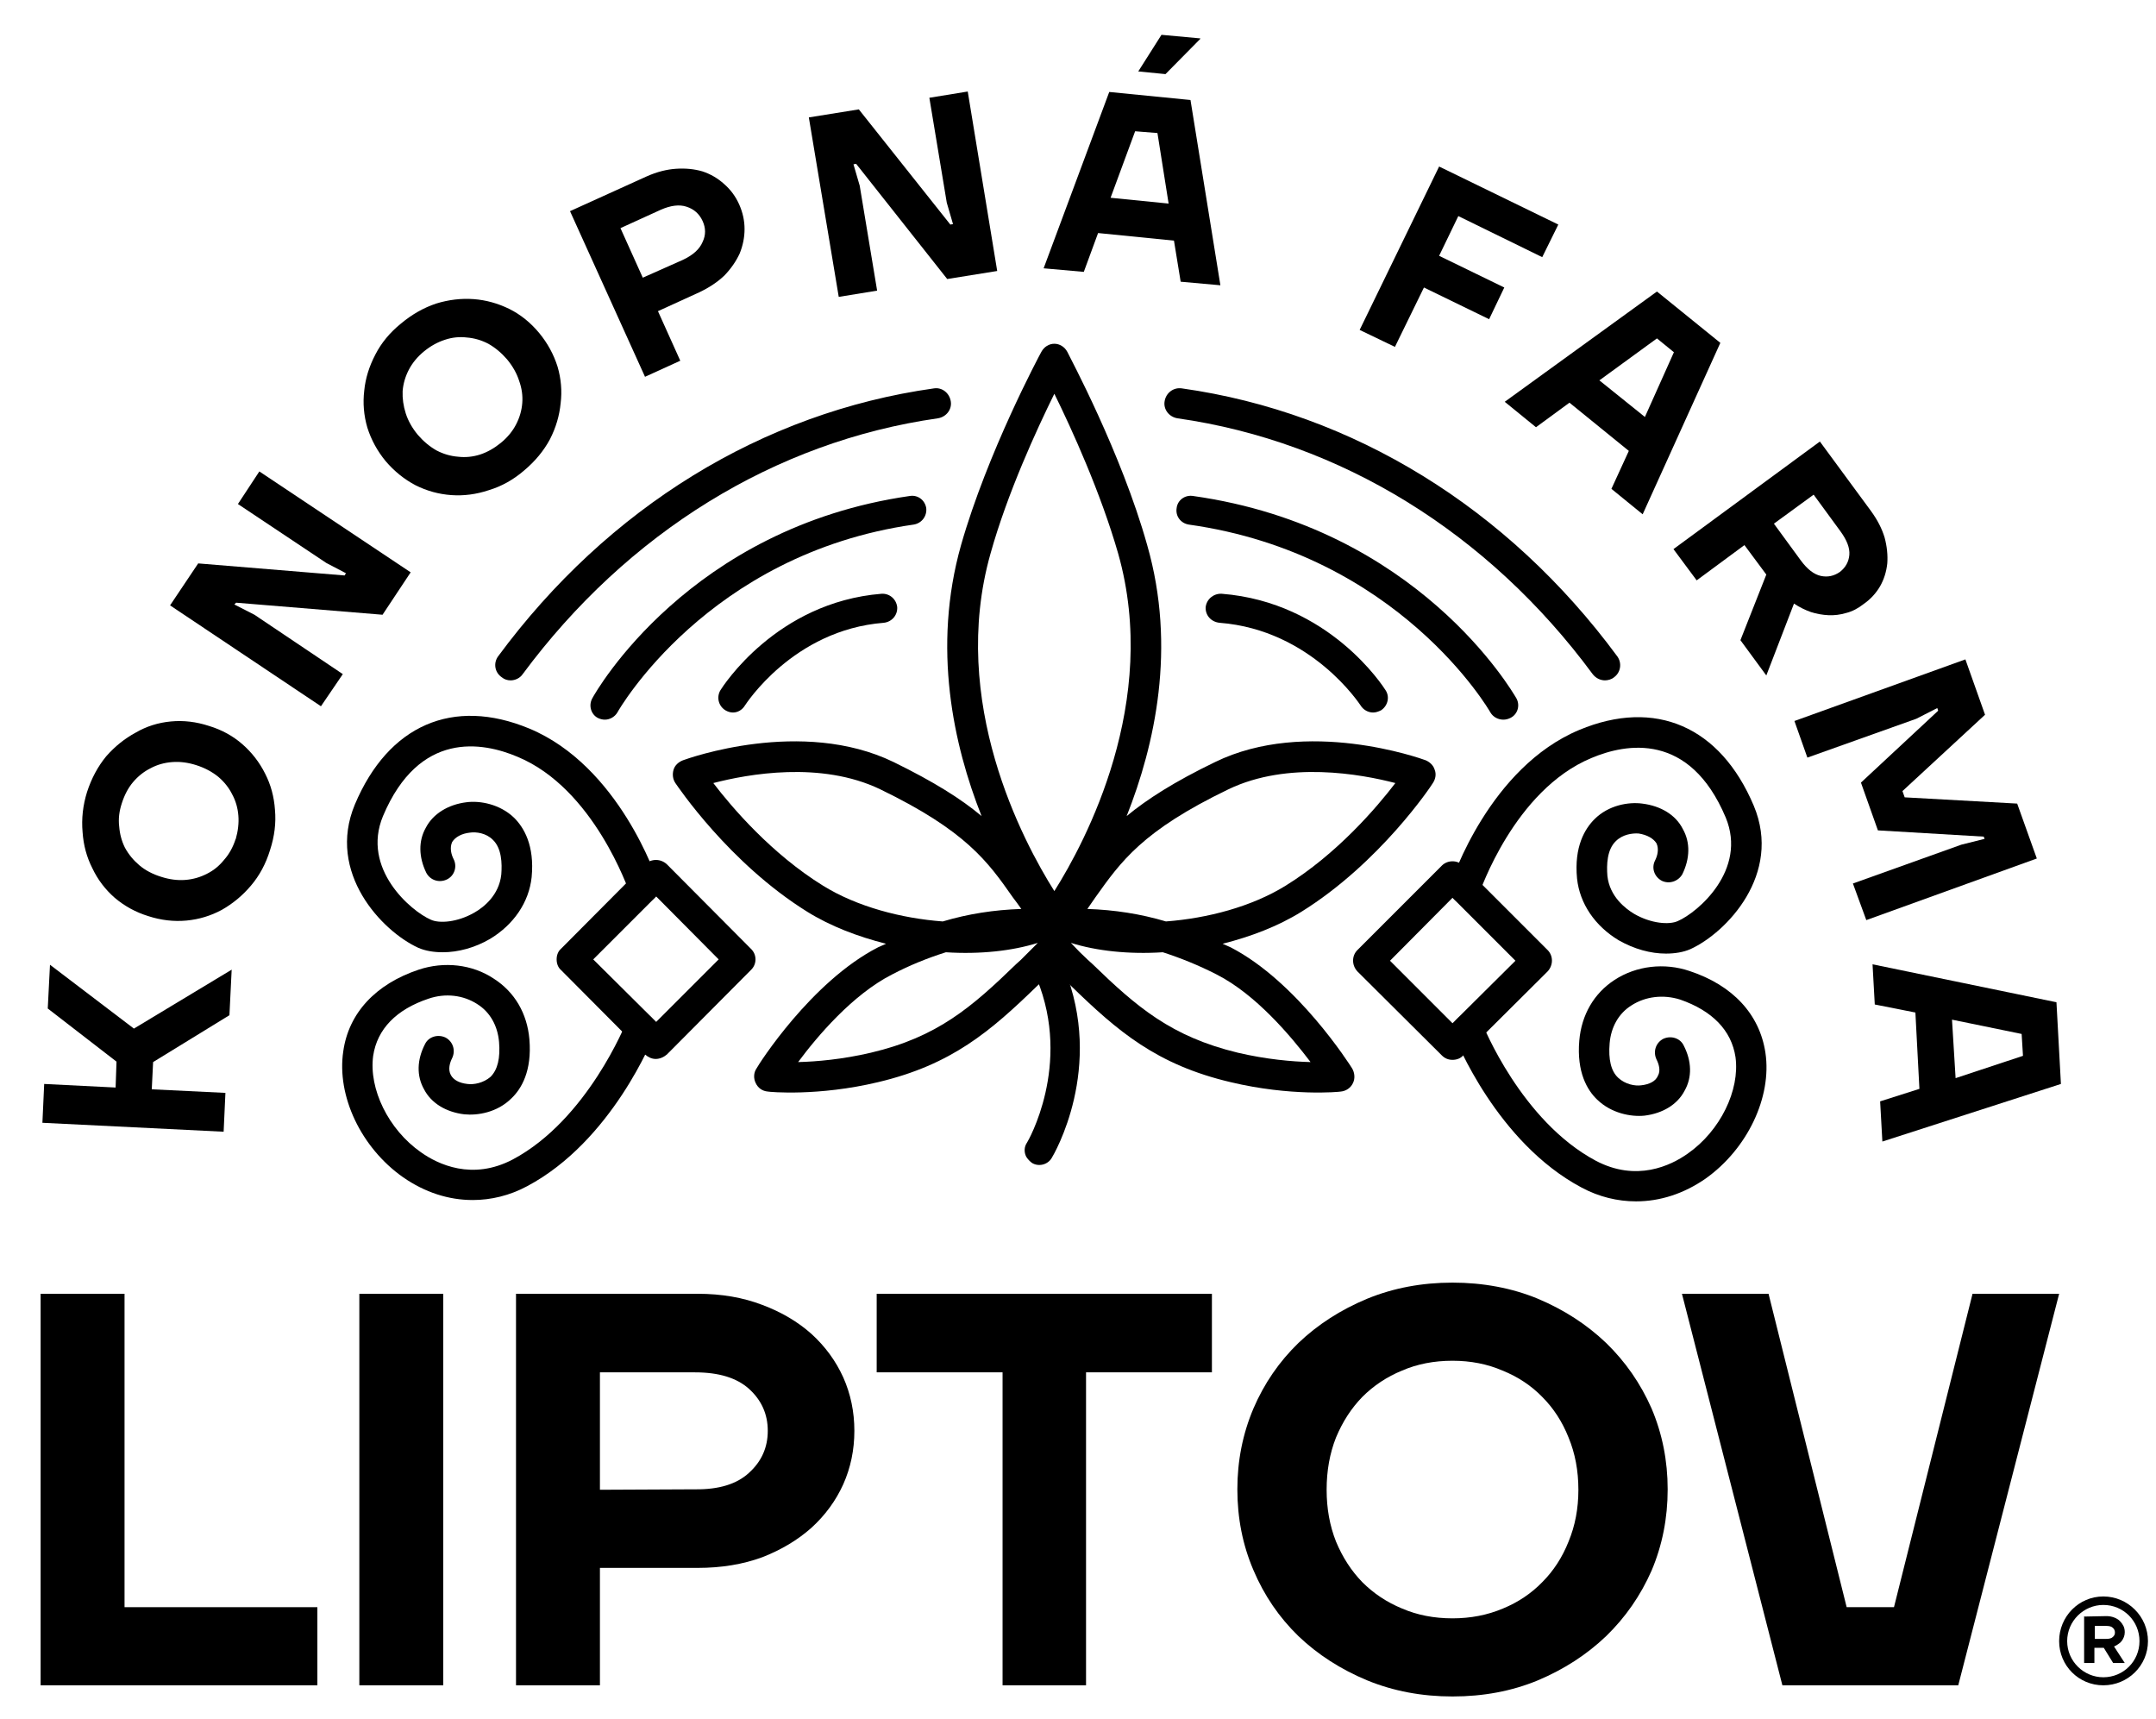 <?xml version="1.0" encoding="UTF-8"?>
<svg xmlns="http://www.w3.org/2000/svg" version="1.2" viewBox="0 0 483 385" width="483" height="385">
  <style></style>
  <path d="m9.5 251.5l0.4-8.7 16 0.8 0.2-5.8-15.4-11.9 0.5-9.8 18.8 14.3 21.9-13.2-0.5 10.2-17.1 10.5-0.3 6.1 16.5 0.8-0.4 8.7-40.6-2z"></path>
  <path fill-rule="evenodd" d="m60.5 190.4q-1.4 4.6-4.3 8-2.8 3.3-6.5 5.4-3.7 2-7.9 2.4-4.3 0.4-8.6-1-4.2-1.3-7.5-4.1-3.2-2.8-5-6.6-1.9-3.7-2.2-8.1-0.4-4.5 1-9 1.5-4.6 4.3-8 2.9-3.3 6.6-5.3 3.6-2.1 7.9-2.5 4.2-0.4 8.5 1 4.3 1.3 7.5 4.1 3.2 2.8 5.1 6.6 1.9 3.7 2.2 8.1 0.4 4.4-1.1 9zm-7.7-2.4q0.8-2.8 0.6-5.3-0.2-2.6-1.4-4.8-1.1-2.2-3.1-3.9-2.1-1.7-4.9-2.6-2.8-0.9-5.4-0.7-2.7 0.2-4.9 1.4-2.2 1.1-3.9 3.1-1.6 1.9-2.5 4.7-0.9 2.7-0.6 5.2 0.2 2.6 1.3 4.8 1.2 2.2 3.2 3.9 2 1.7 4.9 2.6 2.8 0.9 5.4 0.7 2.6-0.2 4.9-1.4 2.2-1.1 3.8-3.1 1.7-1.9 2.6-4.7z"></path>
  <path d="m38.1 135.6l6.3-9.4 32.8 2.7 0.3-0.5-4.4-2.3-19.8-13.2 4.8-7.3 33.9 22.6-6.3 9.5-32.8-2.7-0.4 0.4 4.5 2.3 19.8 13.3-4.9 7.2-33.8-22.6z"></path>
  <path fill-rule="evenodd" d="m117.4 105.4q-3.6 3.1-7.9 4.4-4.2 1.4-8.4 1.1-4.2-0.3-8-2.2-3.8-2-6.7-5.4-2.8-3.4-4.1-7.5-1.2-4.1-0.7-8.3 0.4-4.1 2.5-8.1 2-3.9 5.7-6.9 3.7-3.1 7.9-4.5 4.2-1.3 8.4-1 4.1 0.3 8 2.2 3.8 1.9 6.7 5.4 2.8 3.4 4.1 7.5 1.2 4.1 0.7 8.2-0.4 4.2-2.4 8.1-2.1 3.9-5.8 7zm-5.2-6.2q2.2-1.8 3.4-4.1 1.2-2.3 1.4-4.8 0.2-2.5-0.7-5-0.8-2.5-2.7-4.8-1.9-2.2-4.2-3.5-2.3-1.2-4.8-1.4-2.5-0.3-4.9 0.5-2.5 0.8-4.7 2.6-2.2 1.8-3.4 4.1-1.2 2.3-1.4 4.8-0.1 2.5 0.7 5 0.8 2.5 2.7 4.8 1.9 2.2 4.2 3.5 2.3 1.2 4.8 1.4 2.5 0.3 5-0.5 2.4-0.8 4.6-2.6z"></path>
  <path fill-rule="evenodd" d="m127.7 47.3l17.2-7.8q3.4-1.5 6.6-1.7 3.2-0.2 5.9 0.6 2.7 0.9 4.8 2.8 2.2 1.9 3.4 4.6 1.2 2.7 1.2 5.5 0 2.8-1.1 5.5-1.2 2.6-3.4 4.9-2.3 2.2-5.7 3.8l-9.2 4.2 5 11.1-7.9 3.6-16.8-37.1zm25.3 10.9q3.4-1.6 4.4-4 1.1-2.3 0-4.7-1.1-2.4-3.6-3.2-2.4-0.8-5.8 0.7l-9 4.1 5 11.1z"></path>
  <path d="m181.2 26.3l11.2-1.8 20.5 25.8 0.6-0.1-1.4-4.8-3.9-23.5 8.6-1.4 6.6 40.2-11.2 1.8-20.4-25.8-0.6 0.1 1.4 4.8 3.9 23.5-8.6 1.4c0 0-6.7-40.2-6.7-40.2z"></path>
  <path fill-rule="evenodd" d="m248.5 20.6l18.2 1.8 6.7 41.5-8.9-0.8-1.5-9.2-17-1.7-3.2 8.7-9-0.8c0 0 14.7-39.5 14.7-39.5zm13.3 25l-2.5-15.8-5-0.4-5.5 14.9zm-1.6-37.8q0 0 0 0zm8.7 0.8v0.1l-7.8 7.9-6.1-0.6c0 0 5.2-8.2 5.2-8.2z"></path>
  <path d="m322.4 37.3l26.7 13-3.6 7.3-18.8-9.2-4.3 8.9 14.6 7.1-3.4 7.1-14.6-7.1-6.5 13.3-7.9-3.8 17.8-36.6z"></path>
  <path fill-rule="evenodd" d="m371.2 65.3l14.2 11.5-17.4 38.4-7-5.7 3.9-8.5-13.3-10.8-7.5 5.5-7-5.7 34.1-24.7zm-2.7 28.1zm6.5-14.5l-3.8-3.1-12.9 9.4 10.2 8.2z"></path>
  <path fill-rule="evenodd" d="m407.7 98.9l11.4 15.5q2.2 3 3.1 6 0.8 3 0.6 5.8-0.3 2.8-1.6 5.1-1.4 2.4-3.7 4-1.9 1.5-3.9 2-2 0.6-4 0.5-2-0.1-3.9-0.7-2-0.7-3.8-1.9l-6.2 16.1-5.8-7.9 5.8-14.7-4.9-6.6-10.7 7.9-5.2-7 32.8-24.1zm-4.3 26.6q2.2 3 4.5 3.5 2.3 0.5 4.3-0.9 1.9-1.5 2.1-3.8 0.2-2.3-2-5.3l-6-8.2-8.9 6.5z"></path>
  <path d="m440.3 147.7l4.4 12.4-18.5 17.1 0.5 1.4 25.2 1.4 4.4 12.3-38.2 13.8-3-8.2 24.3-8.7 5.2-1.3-0.2-0.5-23.7-1.4-3.8-10.7 17.3-16.1-0.2-0.6-4.7 2.4-24.4 8.7-2.9-8.2c0 0 38.3-13.8 38.3-13.8z"></path>
  <path fill-rule="evenodd" d="m460.7 224.5l1 18.3-40 12.9-0.5-9 8.8-2.8-0.9-17.1-9.1-1.8-0.5-9c0 0 41.2 8.5 41.2 8.5zm-22.6 17l15.1-5-0.3-4.9-15.6-3.2 0.8 13z"></path>
  <path d="m9.1 289.8h18.8v70.2h43.2v17.5h-62z"></path>
  <path d="m80.5 289.8h18.8v87.7h-18.8z"></path>
  <path fill-rule="evenodd" d="m115.6 289.8h40.7q8 0 14.5 2.5 6.4 2.4 11 6.5 4.6 4.2 7.1 9.7 2.5 5.6 2.5 12 0 6.4-2.5 12-2.5 5.5-7.1 9.7-4.6 4.1-11 6.6-6.5 2.4-14.5 2.4h-21.9v26.3h-18.8c0 0 0-87.7 0-87.7zm40.1 43.8q8 0.1 12.1-3.7 4.2-3.8 4.2-9.4 0-5.6-4.2-9.4-4.1-3.7-12.1-3.7h-21.3v26.3z"></path>
  <path d="m224.6 307.4h-28.2v-17.6h75.1v17.6h-28.2v70.1h-18.7z"></path>
  <path fill-rule="evenodd" d="m325.4 380q-10.3 0-19.1-3.6-8.9-3.7-15.4-9.9-6.5-6.3-10.1-14.8-3.6-8.4-3.6-18.1 0-9.6 3.6-18.1 3.6-8.4 10.1-14.7 6.5-6.2 15.4-9.9 8.8-3.6 19.1-3.6c6.8 0 13.3 1.2 19.1 3.6q8.8 3.7 15.3 9.9 6.5 6.3 10.2 14.7 3.6 8.5 3.6 18.1 0 9.7-3.6 18.2-3.7 8.4-10.2 14.7-6.5 6.2-15.3 9.9-8.7 3.6-19.1 3.6zm0-17.5q6.1 0 11.3-2.2 5.1-2.1 8.8-5.9 3.8-3.8 5.9-9.1 2.2-5.3 2.2-11.6 0-6.4-2.2-11.7-2.1-5.3-5.9-9.1-3.7-3.8-8.9-5.9-5.1-2.2-11.2-2.2-6.2 0-11.3 2.2-5.1 2.1-8.9 5.9-3.7 3.8-5.9 9.1-2.1 5.3-2.1 11.7 0 6.3 2.1 11.6 2.2 5.3 5.9 9.1 3.8 3.8 8.9 5.9 5.1 2.2 11.3 2.2z"></path>
  <path d="m376.7 289.8h19.5l17.5 70.2h10.6l17.6-70.2h19.4l-22.6 87.7h-39.4l-22.5-87.7z"></path>
  <path fill-rule="evenodd" d="m146.9 237.2c-0.9 0-1.7-0.4-2.4-1l-18.8-18.9c-0.7-0.6-1-1.5-1-2.4 0-0.9 0.3-1.8 1-2.4l18.8-18.9c1.4-1.3 3.5-1.3 4.9 0l18.8 18.9c1.4 1.3 1.4 3.5 0 4.8l-18.8 18.9c-0.7 0.6-1.6 1-2.5 1zm-14-22.3l14.1 14 14-14-14-14.1z"></path>
  <path d="m99.2 213.3c-2 0-3.9-0.3-5.5-1-8.1-3.7-20.6-16.8-14.2-32.1 7.5-17.8 22-24.1 39.1-17 20.1 8.4 28.5 33.5 28.8 34.5 0.6 1.8-0.4 3.7-2.2 4.3-1.7 0.6-3.7-0.4-4.2-2.2-0.2-0.3-7.9-23.2-25.1-30.3-7.8-3.3-22-5.9-30.1 13.3-4.9 11.8 6.3 21.3 10.7 23.2 1.9 0.9 6 0.6 9.8-1.6 2.1-1.2 5.5-3.9 6-8.5 0.2-2.5 0.1-5.9-1.9-7.8-1.5-1.5-3.7-1.8-5.1-1.6-1.9 0.2-3.3 1-4 2.1-0.6 1.3-0.2 2.8 0.3 3.8 0.9 1.7 0.2 3.8-1.5 4.6-1.7 0.8-3.7 0.2-4.6-1.5-1.7-3.5-1.8-7.1-0.1-10.1 1.6-3.1 5-5.2 9.1-5.7 3-0.4 7.5 0.4 10.7 3.5 2.1 2.1 4.6 6.1 3.9 13.3-0.6 5.6-4 10.6-9.3 13.8-3.4 2-7.2 3-10.6 3z"></path>
  <path d="m105.9 268.8c-5.4 0-10.7-1.7-15.6-5.1-9.4-6.6-14.9-18.2-13.4-28.2 1.2-8.6 7.3-15.1 16.9-18.3 5.7-1.9 12-1.2 16.8 2 4.7 3 7.5 7.8 8 13.6 0.6 7.1-1.8 11.1-4 13.2-3.2 3.2-7.6 3.9-10.6 3.6-4.1-0.5-7.4-2.5-9-5.6-1.7-3-1.6-6.6 0.2-10.1 0.8-1.7 2.9-2.3 4.6-1.5 1.7 0.9 2.3 2.9 1.5 4.6-0.5 1-1 2.5-0.3 3.8 0.6 1.1 1.9 1.8 3.7 2 1.4 0.2 3.6-0.2 5.2-1.6 1.6-1.6 2.2-4.2 1.9-7.8-0.3-3.6-2-6.7-4.9-8.5-3.1-2-7.1-2.5-10.9-1.2-7.2 2.4-11.5 6.8-12.4 12.8-1 7.4 3.4 16.5 10.7 21.6 3.8 2.7 11.5 6.4 20.6 1.6 16.7-8.9 25.3-30.5 25.4-30.7 0.7-1.7 2.7-2.6 4.4-1.9 1.8 0.7 2.6 2.7 2 4.4-0.4 1-9.6 24.1-28.6 34.2-3.9 2.1-8.1 3.1-12.2 3.1z"></path>
  <path d=""></path>
  <path fill-rule="evenodd" d="m325.4 237.4c-0.9 0-1.7-0.3-2.4-1l-18.9-18.8c-1.3-1.4-1.3-3.5 0-4.8l18.9-18.9c1.3-1.3 3.5-1.3 4.8 0l18.9 18.9c1.3 1.3 1.3 3.4 0 4.8l-18.9 18.8c-0.6 0.7-1.5 1-2.4 1zm-14-22.2l14 14 14.1-14-14.1-14.1z"></path>
  <path d="m373.2 213.6c-3.4 0-7.1-1-10.6-3-5.3-3.2-8.7-8.2-9.3-13.8-0.7-7.2 1.8-11.2 3.9-13.3 3.2-3.2 7.7-3.9 10.7-3.5 4.1 0.5 7.5 2.5 9.1 5.7 1.7 3 1.6 6.6-0.1 10.1-0.9 1.6-2.9 2.3-4.6 1.5-1.7-0.9-2.4-2.9-1.5-4.6 0.5-1 0.9-2.5 0.3-3.8-0.7-1.1-2.1-1.9-4-2.2-1.4-0.1-3.6 0.2-5.1 1.7-2 1.9-2.1 5.3-1.9 7.8 0.5 4.6 4 7.3 6 8.5 3.8 2.2 7.9 2.5 9.8 1.6 4.4-1.9 15.6-11.4 10.7-23.2-8.1-19.2-22.3-16.6-30.1-13.3-17.3 7.2-25 30.1-25.1 30.3-0.5 1.8-2.5 2.8-4.3 2.2-1.7-0.6-2.7-2.5-2.1-4.3 0.3-1 8.7-26.1 28.8-34.5 17-7.1 31.6-0.8 39.1 17 6.4 15.3-6.1 28.4-14.2 32.1-1.6 0.7-3.5 1-5.5 1z"></path>
  <path d="m366.5 269.1c-4.1 0-8.3-1-12.2-3.1-19-10.1-28.2-33.2-28.6-34.2-0.6-1.7 0.2-3.7 2-4.4 1.7-0.7 3.7 0.2 4.4 1.9 0.1 0.3 8.7 21.8 25.4 30.7 9.1 4.8 16.8 1.1 20.6-1.6 7.3-5.1 11.7-14.2 10.7-21.6-0.9-6-5.2-10.4-12.4-12.9-3.8-1.2-7.8-0.7-10.9 1.3-2.9 1.8-4.6 4.9-4.9 8.5-0.3 3.6 0.3 6.2 1.9 7.7 1.6 1.5 3.8 1.9 5.2 1.7 1.8-0.2 3.2-0.9 3.7-2.1 0.7-1.2 0.2-2.7-0.3-3.7-0.8-1.7-0.2-3.7 1.5-4.6 1.7-0.8 3.8-0.2 4.6 1.5 1.8 3.5 1.9 7.1 0.2 10.1-1.6 3.1-4.9 5.1-9 5.6-3 0.3-7.4-0.5-10.6-3.6-2.2-2.1-4.6-6.1-4-13.2 0.5-5.8 3.3-10.6 7.9-13.6 4.9-3.2 11.2-3.9 16.8-2 9.7 3.2 15.7 9.7 17 18.3 1.5 10-4.1 21.6-13.4 28.2-4.9 3.4-10.2 5.1-15.6 5.1z"></path>
  <path d="m114.4 152.4c-0.7 0-1.4-0.2-2-0.7-1.6-1.1-1.9-3.2-0.8-4.7 24.6-33.3 59.2-54.6 97.6-60 1.8-0.3 3.5 1 3.8 2.9 0.3 1.8-1 3.5-2.9 3.8-36.5 5.2-69.5 25.6-93 57.3-0.6 0.9-1.7 1.4-2.7 1.4z"></path>
  <path d="m359.6 152.4c-1.1 0-2.1-0.5-2.8-1.4-23.4-31.7-56.5-52.1-93-57.3-1.9-0.3-3.2-2-2.9-3.8 0.3-1.9 2-3.2 3.9-2.9 38.3 5.4 73 26.8 97.5 60 1.1 1.5 0.8 3.6-0.7 4.7-0.6 0.5-1.4 0.7-2.1 0.7z"></path>
  <path fill-rule="evenodd" d="m321 175.4c-0.4 0.7-11.9 17.9-29.4 28.8-5.3 3.3-11.4 5.6-17.7 7.2q0.9 0.4 1.8 0.8c14.9 7.7 26.7 26.3 27.2 27.1 0.6 1 0.7 2.3 0.2 3.3-0.5 1.1-1.6 1.8-2.7 1.9-0.5 0.1-11.3 1.1-24.7-2.1-16.6-3.9-25.3-11.4-35.8-21.6l-0.9-0.9c-0.9-0.8-1.8-1.8-2.8-2.8-1 1-2 2-2.8 2.8l-1 0.9c-10.5 10.2-19.2 17.7-35.7 21.6-13.4 3.2-24.3 2.2-24.7 2.1-1.2-0.1-2.2-0.8-2.7-1.9-0.5-1-0.5-2.3 0.2-3.3 0.4-0.8 12.2-19.4 27.2-27.1q0.9-0.4 1.8-0.8c-6.3-1.6-12.4-3.9-17.7-7.2-17.5-10.9-29-28.1-29.5-28.8-0.6-0.9-0.7-2-0.4-3 0.3-1 1.1-1.7 2.1-2.1 1.1-0.4 26.6-9.6 47.2 0.4 9 4.4 15.2 8.3 19.7 12.1-6.3-15.9-11.1-37.7-4.6-60.7 5.9-20.7 17.5-42.4 18-43.3 0.6-1.1 1.7-1.8 2.9-1.8q0 0 0 0 0 0 0 0c1.2 0 2.3 0.7 2.9 1.8 0.4 0.9 12.1 22.6 17.9 43.3 6.6 23 1.7 44.8-4.6 60.7 4.6-3.8 10.7-7.7 19.8-12.1 20.5-10 46.1-0.8 47.2-0.4 0.9 0.4 1.7 1.1 2 2.1 0.4 1 0.2 2.1-0.4 3zm-109.8 31c5.7-1.7 11.5-2.6 17.6-2.8q-0.9-1.3-1.9-2.6c-5.6-8-10.5-14.9-29.7-24.2-13.3-6.4-29.7-3.4-37.4-1.4 4.2 5.5 13.1 15.9 24.6 23 7.6 4.7 17.5 7.3 26.8 8zm21.3 4.8c-5.7 1.8-13 2.6-20.6 2.1-4.1 1.3-8.1 2.9-12.1 5-8.8 4.5-16.7 13.8-21 19.6 4.1-0.1 9.9-0.6 16.3-2.1 14.9-3.5 22.6-10.2 32.6-19.9l1-0.9c1.1-1.1 2.4-2.4 3.8-3.8zm18-87.2c-3.9-13.6-10.4-27.9-14.3-35.8-3.9 7.9-10.5 22.2-14.3 35.8-9.4 33.2 7.3 64.5 14.3 75.6 7-11.1 23.7-42.4 14.3-75.6zm22.1 94.3c-4.1-2.1-8.1-3.7-12.1-5-7.6 0.5-14.9-0.3-20.6-2.1 1.3 1.4 2.6 2.7 3.8 3.8l1 0.9c10 9.7 17.7 16.3 32.6 19.9 6.4 1.5 12.2 2 16.3 2.1-4.4-5.8-12.2-15.1-21-19.6zm40-42.9c-7.7-2-24.1-5-37.4 1.4-19.3 9.3-24.1 16.2-29.8 24.2q-0.9 1.3-1.8 2.6c6 0.2 11.9 1.1 17.6 2.8 9.3-0.7 19.2-3.3 26.8-8 11.5-7.1 20.4-17.5 24.6-23z"></path>
  <path fill-rule="evenodd" d="m467 362.1l4.9-0.1q0.9 0 1.7 0.3 0.8 0.3 1.3 0.8 0.5 0.5 0.8 1.1 0.3 0.6 0.3 1.4 0 0.6-0.2 1.1-0.2 0.5-0.5 0.9-0.3 0.4-0.8 0.7-0.4 0.3-0.9 0.5l2.4 3.7h-2.6l-2.1-3.4h-2.1v3.4h-2.3v-10.5zm4.9 5q1 0 1.4-0.4 0.5-0.4 0.5-1 0-0.7-0.5-1.1-0.4-0.4-1.4-0.4h-2.6v2.9z"></path>
  <path fill-rule="evenodd" d="m471.2 377.5c-5.5 0-9.9-4.4-9.9-9.9 0-5.5 4.4-10 9.9-10 5.5 0 10 4.5 10 10 0 5.5-4.5 9.9-10 9.9zm0-18c-4.4 0-8.1 3.6-8.1 8.1 0 4.5 3.7 8.1 8.1 8.1 4.5 0 8.1-3.6 8.1-8.1 0-4.5-3.6-8.1-8.1-8.1z"></path>
  <path d="m135.5 161.2q-0.8 0-1.6-0.4c-1.5-0.8-2.1-2.8-1.2-4.4 0.8-1.5 21.7-38.2 71.1-45.3 1.8-0.3 3.4 0.9 3.7 2.7 0.2 1.8-1 3.4-2.8 3.7-46.2 6.6-66.2 41.7-66.4 42.1-0.6 1-1.7 1.6-2.8 1.6z"></path>
  <path d="m164.2 159.6c-0.6 0-1.2-0.2-1.7-0.5-1.6-1-2-3-1.1-4.5 0.5-0.8 12.5-19.7 36.1-21.6 1.8-0.1 3.3 1.2 3.5 3 0.1 1.8-1.2 3.3-3 3.5-20.4 1.6-31 18.4-31.1 18.5-0.6 1-1.6 1.6-2.7 1.6z"></path>
  <path d="m336.8 161.2q0.8 0 1.6-0.4c1.6-0.8 2.2-2.8 1.3-4.4-0.9-1.5-22.1-38.2-72.4-45.3-1.8-0.3-3.5 0.9-3.7 2.7-0.3 1.8 0.9 3.4 2.7 3.7 47.1 6.6 67.4 41.7 67.6 42.1 0.6 1 1.7 1.6 2.9 1.6z"></path>
  <path d="m307.6 159.6c0.6 0 1.2-0.2 1.8-0.5 1.5-1 2-3 1-4.5-0.5-0.8-12.6-19.7-36.7-21.6-1.8-0.1-3.4 1.2-3.6 3-0.1 1.8 1.2 3.3 3.1 3.5 20.7 1.6 31.5 18.4 31.6 18.5 0.6 1 1.7 1.6 2.8 1.6z"></path>
  <path d="m229.9 259.1q0.5 0.8 1.3 1.4c1.5 0.9 3.5 0.4 4.4-1.1 0.5-0.8 11.9-20.2 2.8-42.5-0.7-1.7-2.6-2.5-4.3-1.9-1.7 0.7-2.4 2.6-1.8 4.3 7.9 19.3-2.1 36.5-2.2 36.6-0.7 1-0.7 2.2-0.2 3.2z"></path>
</svg>
